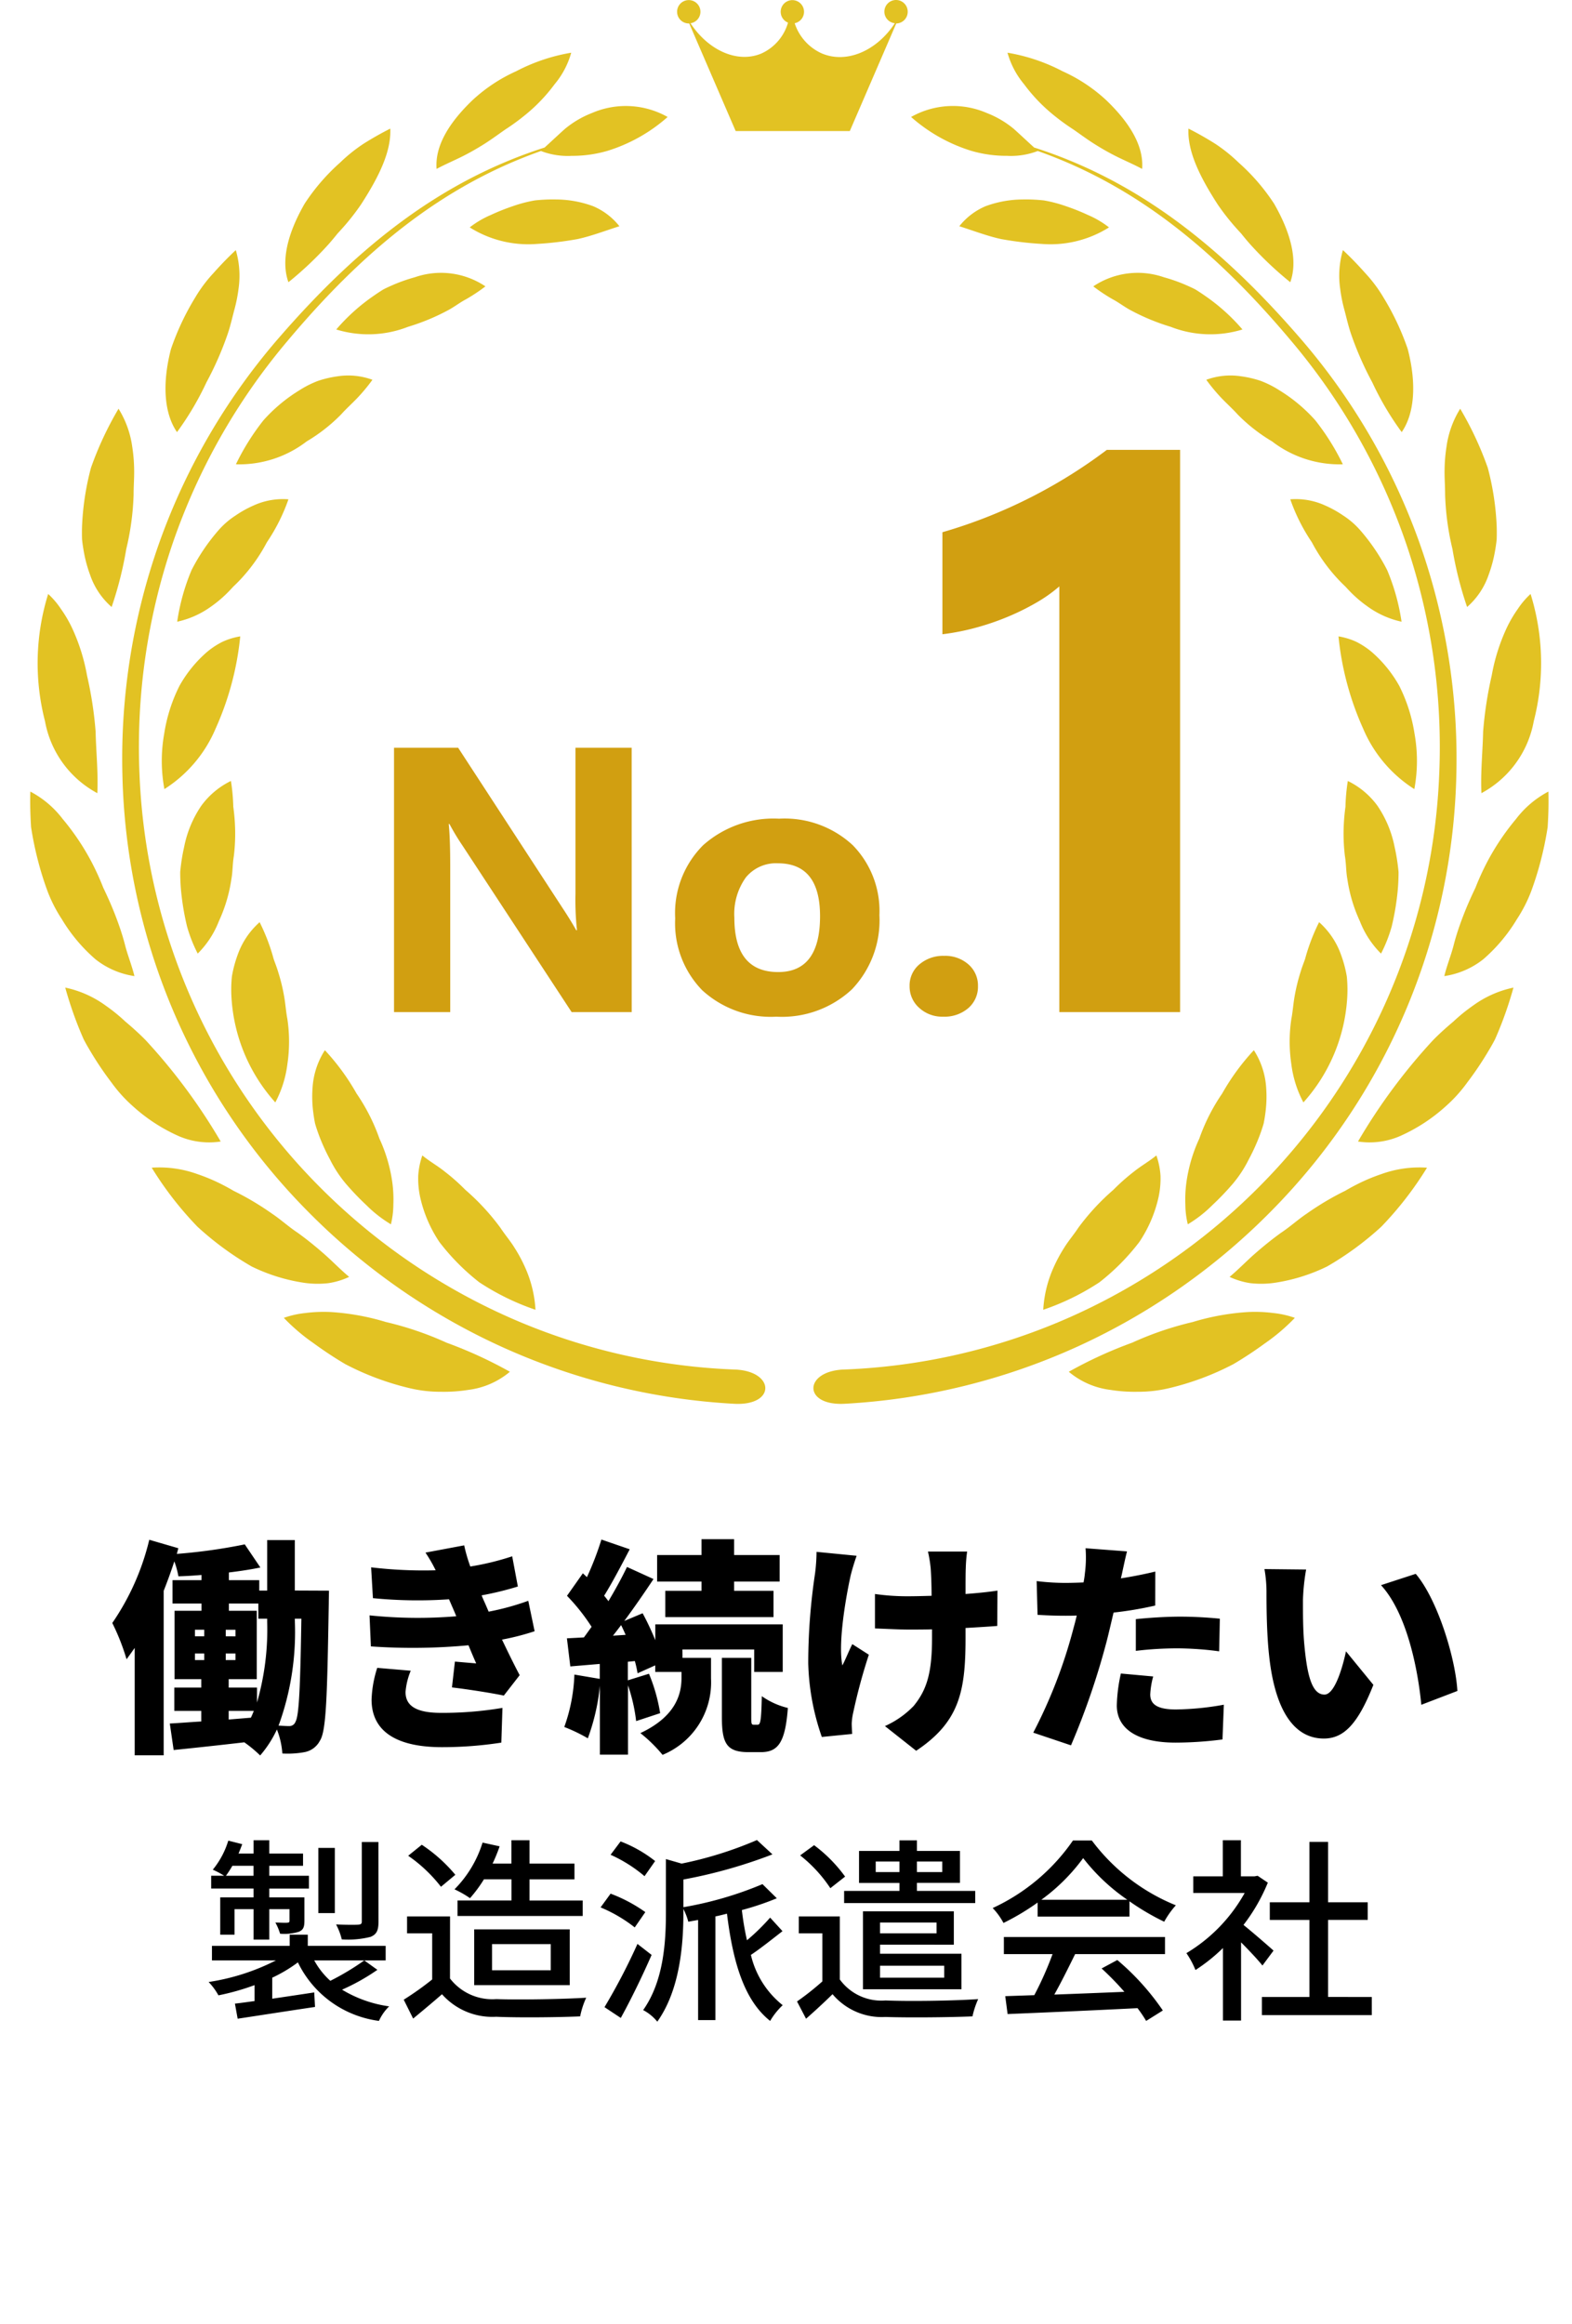 <svg xmlns="http://www.w3.org/2000/svg" width="104.13" height="153.842" viewBox="0 0 104.13 153.842"><g transform="translate(187 -2690.938)"><g transform="translate(3.288)"><path d="M-1341.706,110.03a12.188,12.188,0,0,1,3.651,1.229,10.652,10.652,0,0,1,2.9,1.924c1.573,1.511,2.485,3.046,2.367,4.54-.537-.288-1.094-.526-1.627-.788s-1.039-.552-1.525-.858-.94-.644-1.387-.955a14.515,14.515,0,0,1-1.282-.929,11.164,11.164,0,0,1-2-2.078A5.573,5.573,0,0,1-1341.706,110.03Z" transform="translate(1218.155 2584.398)" fill="#e2c223"/><path d="M-1088.772,216.081c.615.31,1.209.648,1.776,1.006a10.6,10.6,0,0,1,1.538,1.235,13.522,13.522,0,0,1,2.359,2.73c1.131,1.967,1.58,3.786,1.073,5.2a22.972,22.972,0,0,1-2.677-2.535q-.295-.335-.567-.678c-.195-.213-.388-.422-.57-.637a15.256,15.256,0,0,1-1-1.307C-1088.009,219.282-1088.84,217.613-1088.772,216.081Z" transform="translate(977.207 2483.371)" fill="#e2c223"/><path d="M-1409.07,316.861c.947.3,1.852.651,2.766.849a22.347,22.347,0,0,0,2.685.322,7.282,7.282,0,0,0,4.464-1.094,6.263,6.263,0,0,0-1.4-.824,14.322,14.322,0,0,0-1.464-.584,9.03,9.03,0,0,0-1.446-.378,10.943,10.943,0,0,0-1.423-.063,7.192,7.192,0,0,0-2.446.447A4.414,4.414,0,0,0-1409.07,316.861Z" transform="translate(1282.328 2389.055)" fill="#e2c223"/><path d="M-2131.18,110.03a12.188,12.188,0,0,0-3.651,1.229,10.646,10.646,0,0,0-2.9,1.924c-1.573,1.511-2.485,3.046-2.367,4.54.537-.288,1.094-.526,1.626-.788s1.04-.552,1.525-.858.94-.644,1.387-.955a14.457,14.457,0,0,0,1.281-.929,11.157,11.157,0,0,0,2-2.078A5.573,5.573,0,0,0-2131.18,110.03Z" transform="translate(1978.73 2584.398)" fill="#e2c223"/><path d="M-2344.573,216.081c-.615.31-1.209.648-1.776,1.006a10.63,10.63,0,0,0-1.539,1.235,13.525,13.525,0,0,0-2.359,2.73c-1.131,1.967-1.58,3.786-1.073,5.2a22.944,22.944,0,0,0,2.677-2.535q.294-.335.567-.678c.195-.213.388-.422.57-.637a15.357,15.357,0,0,0,1-1.307C-2345.336,219.282-2344.505,217.613-2344.573,216.081Z" transform="translate(2180.138 2483.371)" fill="#e2c223"/><path d="M-2083.744,316.861c-.946.3-1.852.651-2.766.849a22.349,22.349,0,0,1-2.685.322,7.283,7.283,0,0,1-4.464-1.094,6.265,6.265,0,0,1,1.4-.824,14.335,14.335,0,0,1,1.464-.584,9.033,9.033,0,0,1,1.446-.378,10.944,10.944,0,0,1,1.423-.063,7.192,7.192,0,0,1,2.446.447A4.412,4.412,0,0,1-2083.744,316.861Z" transform="translate(1934.486 2389.055)" fill="#e2c223"/><path d="M-32.76-7.575h.435c-.075,4.77-.165,6.435-.39,6.825a.428.428,0,0,1-.42.285c-.195,0-.42-.015-.7-.03a18.09,18.09,0,0,0,1.08-6.87Zm-2.505,4.56H-37.14V-3.57h1.86V-8.1h-1.845v-.48h1.95v1.005h.585v.21a17.4,17.4,0,0,1-.675,5.34ZM-37.14-1.47h1.665c-.06.15-.12.3-.195.45l-1.47.12Zm-2.235-3.8h.615v.435h-.615Zm0-1.575h.615v.435h-.615Zm2.04.435V-6.84h.645v.435Zm0,1.575v-.435h.645v.435Zm4.575-4.605V-12.78h-1.83v3.345h-.525v-.69h-2.01v-.51c.735-.09,1.44-.195,2.085-.33l-1.035-1.53a36.554,36.554,0,0,1-4.5.63l.1-.375L-42.4-12.8A16.465,16.465,0,0,1-44.85-7.29a14.7,14.7,0,0,1,.945,2.4c.18-.24.36-.5.54-.75V1.47h1.92V-9.42c.255-.645.495-1.305.705-1.95a5.8,5.8,0,0,1,.27.99c.48-.015,1.005-.045,1.53-.09v.345h-1.92V-8.58h1.92v.48h-1.785v4.53h1.77v.555H-40.74V-1.47h1.785v.7c-.78.045-1.485.105-2.085.135l.255,1.755c1.32-.135,3-.315,4.68-.51a8.5,8.5,0,0,1,1.05.87A7.376,7.376,0,0,0-33.945-.24a5.372,5.372,0,0,1,.36,1.59,6.217,6.217,0,0,0,1.47-.09A1.446,1.446,0,0,0-31.095.5c.42-.645.48-2.91.585-9.09,0-.24.015-.84.015-.84ZM-27.3-4.32a7.68,7.68,0,0,0-.375,2.1c0,2.19,1.785,3.15,4.65,3.15A25.534,25.534,0,0,0-19.08.63l.075-2.3a23.7,23.7,0,0,1-4.08.33c-1.815,0-2.34-.585-2.34-1.38a4.585,4.585,0,0,1,.345-1.41Zm10.005-4.44a17.21,17.21,0,0,1-2.625.72l-.18-.42c-.09-.21-.2-.435-.285-.66a20.868,20.868,0,0,0,2.4-.585l-.375-2a17.859,17.859,0,0,1-2.775.675,10.72,10.72,0,0,1-.405-1.4l-2.565.48a9.587,9.587,0,0,1,.675,1.17,29.386,29.386,0,0,1-4.275-.195l.12,2.04a30.218,30.218,0,0,0,5.04.075l.39.9.09.225a30.972,30.972,0,0,1-5.745-.06l.09,2.055a39.88,39.88,0,0,0,6.465-.075c.15.36.315.765.51,1.2-.375-.03-.9-.075-1.41-.12l-.195,1.71c1.02.12,2.565.36,3.435.54l1.05-1.35c-.435-.825-.825-1.635-1.17-2.355a16.587,16.587,0,0,0,2.16-.555ZM-5.82-9.42h-2.4v1.74h7.17V-9.42H-3.66v-.615H-.645V-11.79H-3.66v-1.05H-5.82v1.05H-8.76v1.755h2.94Zm-5.865,2.97c.18-.225.36-.465.54-.7.105.21.2.42.3.645Zm4.6.915h4.755V-4.05h1.89V-7.2H-8.88v1.05a17.676,17.676,0,0,0-.84-1.785l-1.215.51C-10.26-8.34-9.585-9.315-9-10.2l-1.755-.8c-.33.69-.765,1.485-1.23,2.265-.09-.12-.18-.24-.285-.36.525-.84,1.14-2.01,1.695-3.075l-1.875-.645a20.057,20.057,0,0,1-.96,2.49l-.27-.255L-14.73-9.09A13.106,13.106,0,0,1-13.1-7.035c-.18.24-.345.48-.51.7l-1.125.06.225,1.86,1.95-.165v.99l-1.68-.285A11.364,11.364,0,0,1-14.91-.405a10.687,10.687,0,0,1,1.56.75,14.052,14.052,0,0,0,.8-3.48v4.56h1.86v-4.59a11.269,11.269,0,0,1,.54,2.37l1.59-.525A11.52,11.52,0,0,0-9.3-3.93l-1.4.435v-1.23l.465-.045a7.4,7.4,0,0,1,.18.81l1.17-.525v.435h1.74v.375C-7.14-2.61-7.5-1.11-9.87,0A9.571,9.571,0,0,1-8.4,1.44,5.185,5.185,0,0,0-5.19-3.615V-4.98H-7.08Zm4.725,4.98c-.15,0-.165-.06-.165-.525v-3.9H-4.47v3.915c0,1.725.3,2.325,1.755,2.325h.825C-.75,1.26-.27.63-.1-1.665a5.031,5.031,0,0,1-1.725-.78C-1.86-.8-1.92-.555-2.1-.555ZM1.8-12A11.837,11.837,0,0,1,1.7-10.56a40.081,40.081,0,0,0-.45,5.94,15.953,15.953,0,0,0,.9,4.875l2.01-.2c-.015-.24-.03-.525-.03-.69a4.044,4.044,0,0,1,.105-.75A37.379,37.379,0,0,1,5.265-5.19l-1.095-.7c-.225.435-.465,1.05-.66,1.41-.3-1.5.24-4.545.54-5.91.075-.33.255-.93.405-1.35ZM13.785-9.435c-.57.09-1.305.165-2.115.225,0-.735,0-1.41.015-1.71a9.772,9.772,0,0,1,.09-1.1H9.18a8.772,8.772,0,0,1,.18,1.1c.03.405.06,1.1.06,1.83-.54.015-1.08.03-1.575.03A15,15,0,0,1,5.67-9.21v2.28c.8.03,1.62.075,2.235.075.495,0,1.02,0,1.545-.015v.57c0,2.31-.345,3.435-1.215,4.5A6.072,6.072,0,0,1,6.33-.465L8.4,1.17c2.85-1.905,3.27-3.9,3.27-7.455V-6.96c.81-.045,1.545-.09,2.1-.135Zm9.165,3.99a22.691,22.691,0,0,1,2.94-.165,21.565,21.565,0,0,1,2.58.195l.045-2.16c-.9-.09-1.8-.135-2.625-.135-.975,0-2.085.075-2.94.165Zm1.29-5.25c-.75.18-1.515.33-2.28.45l.06-.255c.075-.345.225-1.065.345-1.53l-2.745-.21a8.09,8.09,0,0,1-.045,1.665,5.321,5.321,0,0,1-.09.6c-.39.015-.8.03-1.185.03a15.457,15.457,0,0,1-1.92-.12l.06,2.235c.51.03,1.08.06,1.845.06.24,0,.5,0,.75-.015-.075.345-.18.705-.27,1.05A32.888,32.888,0,0,1,16.155-.03l2.5.84a49.315,49.315,0,0,0,2.37-6.915c.15-.585.3-1.245.45-1.875a24.028,24.028,0,0,0,2.76-.465Zm-2.28,6.75a10.529,10.529,0,0,0-.27,2.115C21.69-.315,23,.63,25.59.63a24.446,24.446,0,0,0,3.1-.21l.09-2.3a18.842,18.842,0,0,1-3.18.315c-1.305,0-1.695-.39-1.695-1A5.4,5.4,0,0,1,24.1-3.75ZM34.23-10.83l-2.76-.03a8.8,8.8,0,0,1,.135,1.6c0,.945.015,2.64.165,4.05C32.19-1.14,33.645.36,35.4.36c1.305,0,2.25-.93,3.285-3.555L36.87-5.415c-.21,1.005-.735,2.865-1.425,2.865-.855,0-1.155-1.365-1.335-3.315-.09-.99-.09-1.965-.09-2.94A13.859,13.859,0,0,1,34.23-10.83Zm7.26.285-2.3.75c1.74,1.89,2.46,5.685,2.67,7.92L44.25-2.79C44.13-4.935,42.945-8.835,41.49-10.545Z" transform="translate(-138 2805.68)"/><path d="M-27.222-10.79h-1.1v5.265c0,.143-.052.195-.234.208s-.819.013-1.469-.013a4.174,4.174,0,0,1,.377.988,6.084,6.084,0,0,0,1.911-.169c.4-.169.52-.429.52-1Zm-2.886.39H-31.2v4.316h1.092Zm-7.215,1.846a7.352,7.352,0,0,0,.429-.663h1.4v.663Zm1.833,1.43H-37.7v2.47h.949v-1.69h1.261v2.015h1.04V-6.344h1.339v.767c0,.091-.026.117-.143.13s-.416,0-.793-.013a3.725,3.725,0,0,1,.312.741,3.282,3.282,0,0,0,1.248-.13c.3-.13.364-.325.364-.741V-7.124H-34.45v-.585h2.626v-.845H-34.45v-.663h2.236v-.806H-34.45v-.884h-1.04v.884h-1c.091-.208.169-.416.247-.624l-.923-.234a5.579,5.579,0,0,1-1.027,1.924,5.319,5.319,0,0,1,.754.4H-38.3v.845h2.808Zm7.332,4.173A17.138,17.138,0,0,1-30.407-1.6a5.105,5.105,0,0,1-1.066-1.352h4.732v-.962H-31.9v-.741h-1.2v.741h-5.148v.962h4.238a14.6,14.6,0,0,1-4.459,1.43,4.179,4.179,0,0,1,.65.884,16.034,16.034,0,0,0,2.392-.676V-.26c-.481.065-.923.13-1.3.169l.182,1C-35.165.7-33.241.4-31.421.13l-.052-.962c-.936.143-1.9.286-2.782.416V-1.807a9.664,9.664,0,0,0,1.7-1.014,6.961,6.961,0,0,0,5.369,3.874,3.14,3.14,0,0,1,.676-.962,8.194,8.194,0,0,1-3.12-1.105,13.917,13.917,0,0,0,2.34-1.313Zm9.75-5.369v1.4h-3.575v1.027h8.294V-6.916h-3.523v-1.4h2.977V-9.36h-2.977v-1.547h-1.2V-9.36h-1.248a11.093,11.093,0,0,0,.468-1.144l-1.131-.247a7.566,7.566,0,0,1-1.859,3.094,6.578,6.578,0,0,1,1.027.585,8.881,8.881,0,0,0,.923-1.248Zm-1.287,4.29h3.887V-2.3h-3.887Zm5.148,2.717V-5.005h-6.331v3.692Zm-7.579-7.306a10.208,10.208,0,0,0-2.223-1.989l-.9.728a9.767,9.767,0,0,1,2.171,2.054Zm-.351,2.756h-2.847v1.118h1.664V-1.69A19.6,19.6,0,0,1-25.545-.351L-24.921.9c.676-.559,1.3-1.079,1.911-1.612A4.452,4.452,0,0,0-19.422.78c1.482.065,4.095.039,5.564-.026a5.507,5.507,0,0,1,.4-1.235c-1.625.1-4.511.143-5.954.091a3.535,3.535,0,0,1-3.068-1.365ZM-8.892-9.529a8.661,8.661,0,0,0-2.288-1.3l-.663.884A9.421,9.421,0,0,1-9.594-8.528Zm-.65,3.38a10.02,10.02,0,0,0-2.3-1.222l-.663.91a9.615,9.615,0,0,1,2.262,1.326Zm-.52,2.106A40.553,40.553,0,0,1-12.246.143l1.079.715c.676-1.222,1.443-2.8,2.041-4.173Zm8.788-1.742a14.069,14.069,0,0,1-1.534,1.5,18.349,18.349,0,0,1-.338-2,18.483,18.483,0,0,0,2.314-.78l-.949-.936A23.888,23.888,0,0,1-7.02-6.474V-8.307a33.071,33.071,0,0,0,5.9-1.664l-1.027-.949A25.285,25.285,0,0,1-7.137-9.36l-1.04-.3v3.523c0,1.937-.143,4.55-1.508,6.474a3.027,3.027,0,0,1,.936.767C-7.228-1.027-7.02-4.069-7.02-6.123v-.234a4.018,4.018,0,0,1,.325.845l.65-.117V1H-4.9V-5.863c.26-.052.507-.117.767-.182.39,3.159,1.118,5.72,2.86,7.1A4.719,4.719,0,0,1-.442.013,6,6,0,0,1-2.548-3.315c.624-.416,1.391-1.027,2.093-1.573ZM5.72-8.8v-.7H7.293v.7Zm4.407-.7v.7H8.45v-.7ZM7.293-7.553H3.627v.806h8.684v-.806H8.45v-.533H11.3V-10.2H8.45v-.7H7.293v.7H4.615v2.119H7.293ZM9.75-5.46v.715H6.006V-5.46Zm.507,2.86v.793H6.006V-2.6Zm.637-1.391V-6.2H4.875V-1.04H11.4V-3.393H6.006v-.6ZM3.692-8.5a9.664,9.664,0,0,0-2.054-2.08l-.923.676a9.282,9.282,0,0,1,2,2.171ZM3.341-5.863H.624v1.118h1.56V-1.56A17.741,17.741,0,0,1,.507-.234L1.105.91C1.742.351,2.314-.182,2.86-.715A4.259,4.259,0,0,0,6.37.793c1.5.052,4.264.026,5.759-.039A5.9,5.9,0,0,1,12.506-.39C10.855-.273,7.839-.234,6.37-.3A3.4,3.4,0,0,1,3.341-1.69ZM16.692-6.968a12.624,12.624,0,0,0,2.769-2.756,13.018,13.018,0,0,0,2.925,2.756ZM16.445-5.85h6.084V-6.864a16.312,16.312,0,0,0,2.3,1.352A5.885,5.885,0,0,1,25.6-6.6a13.068,13.068,0,0,1-5.564-4.29H18.785a13.147,13.147,0,0,1-5.317,4.472,4.4,4.4,0,0,1,.715.988,16,16,0,0,0,2.262-1.352ZM14.209-3.367h3.224A22.137,22.137,0,0,1,16.224-.65L14.3-.585,14.456.6c2.21-.091,5.512-.234,8.606-.39a8.871,8.871,0,0,1,.572.845L24.739.364a16.543,16.543,0,0,0-3.016-3.341l-1.04.559A18.951,18.951,0,0,1,22.191-.871c-1.586.065-3.2.13-4.641.182.468-.832.949-1.807,1.378-2.678h5.954V-4.5H14.209ZM32.071-3.6c-.3-.273-1.378-1.209-1.989-1.7A12.013,12.013,0,0,0,31.694-8.1l-.676-.455-.208.039h-.9v-2.392h-1.2v2.392H26.754v1.1H30.16A10.714,10.714,0,0,1,26.3-3.432a5.709,5.709,0,0,1,.6,1.118,11.454,11.454,0,0,0,1.82-1.456v4.8h1.2V-4.147c.533.533,1.118,1.157,1.417,1.534ZM35.685-.533v-5.1h2.626V-6.8H35.685v-4H34.45v4H31.824v1.17H34.45v5.1H31.3v1.2h7.28v-1.2Z" transform="translate(-138 2823.68)"/><path d="M6.17-37.223V0h-8V-28.184a9.578,9.578,0,0,1-1.562,1.1,16.12,16.12,0,0,1-1.917.939,17.117,17.117,0,0,1-2.107.711,15.392,15.392,0,0,1-2.158.419v-6.754A33.363,33.363,0,0,0-3.682-34.1a33.523,33.523,0,0,0,5-3.123Z" transform="translate(-118.288 2757.944)" fill="#d19f11"/><path d="M-3.156,0H-7.135l-7.214-11a15.9,15.9,0,0,1-.879-1.453h-.049q.1.928.1,2.832V0H-18.9V-17.5h4.248L-7.709-6.848q.476.72.879,1.428h.049a18.716,18.716,0,0,1-.1-2.4V-17.5h3.723ZM6.427.305A6.72,6.72,0,0,1,1.514-1.447,6.351,6.351,0,0,1-.275-6.2a6.351,6.351,0,0,1,1.855-4.852A7.011,7.011,0,0,1,6.6-12.805a6.638,6.638,0,0,1,4.883,1.752,6.227,6.227,0,0,1,1.77,4.633A6.61,6.61,0,0,1,11.426-1.5,6.794,6.794,0,0,1,6.427.305Zm.1-10.156a2.573,2.573,0,0,0-2.124.94A4.145,4.145,0,0,0,3.644-6.25q0,3.6,2.905,3.6,2.771,0,2.771-3.7Q9.32-9.851,6.525-9.851ZM17.474.305a2.25,2.25,0,0,1-1.587-.586,1.884,1.884,0,0,1-.635-1.44,1.814,1.814,0,0,1,.653-1.44,2.411,2.411,0,0,1,1.63-.562,2.321,2.321,0,0,1,1.617.568,1.849,1.849,0,0,1,.629,1.434,1.86,1.86,0,0,1-.641,1.459A2.42,2.42,0,0,1,17.474.305Z" transform="translate(-145.288 2757.944)" fill="#d19f11"/><path d="M-877.423,385.894c.521.487,1.015,1,1.475,1.519a9.387,9.387,0,0,1,1.224,1.639,17.153,17.153,0,0,1,1.594,3.393c.591,2.277.459,4.259-.4,5.5a19.416,19.416,0,0,1-1.946-3.288,21.443,21.443,0,0,1-1.41-3.211c-.179-.524-.3-1.066-.43-1.558a9.9,9.9,0,0,1-.289-1.435A6,6,0,0,1-877.423,385.894Z" transform="translate(776.091 2321.602)" fill="#e2c223"/><path d="M-729.531,607.578a22.112,22.112,0,0,1,1.827,3.913,17.928,17.928,0,0,1,.59,3.859q.015.448,0,.873c-.028.289-.072.571-.122.842a8.937,8.937,0,0,1-.407,1.5,4.93,4.93,0,0,1-1.431,2.14,23.885,23.885,0,0,1-.969-3.833,17.682,17.682,0,0,1-.487-3.6c0-.587-.046-1.126-.035-1.656a10.572,10.572,0,0,1,.127-1.522A6.4,6.4,0,0,1-729.531,607.578Z" transform="translate(635.967 2110.42)" fill="#e2c223"/><path d="M-676.11,866.469a15.4,15.4,0,0,1,.211,8.422,6.774,6.774,0,0,1-3.468,4.767c-.062-1.4.086-2.769.114-4.077a25.459,25.459,0,0,1,.57-3.718,12.7,12.7,0,0,1,.99-3.141,8.277,8.277,0,0,1,.743-1.268A5.354,5.354,0,0,1-676.11,866.469Z" transform="translate(587.208 1863.793)" fill="#e2c223"/><path d="M-724.052,1142.645c.022.795,0,1.585-.05,2.358a22.087,22.087,0,0,1-.463,2.238,20.925,20.925,0,0,1-.65,2.063,9.6,9.6,0,0,1-.93,1.8,10.944,10.944,0,0,1-2.232,2.652,5.436,5.436,0,0,1-2.571,1.106c.171-.705.446-1.368.62-2.05s.4-1.335.644-1.969.517-1.244.8-1.832a17.419,17.419,0,0,1,.779-1.71,16.2,16.2,0,0,1,1.911-2.843A6.478,6.478,0,0,1-724.052,1142.645Z" transform="translate(636.331 1600.7)" fill="#e2c223"/><path d="M-841.335,1416.609c-.219.793-.476,1.57-.764,2.32q-.217.563-.455,1.1c-.179.351-.382.686-.581,1.016a21.63,21.63,0,0,1-1.265,1.852,9.493,9.493,0,0,1-1.392,1.544,11.423,11.423,0,0,1-3.006,1.976,5.068,5.068,0,0,1-2.835.382,38.38,38.38,0,0,1,4.957-6.694c.442-.454.909-.867,1.362-1.249a11.534,11.534,0,0,1,1.3-1.055A6.986,6.986,0,0,1-841.335,1416.609Z" transform="translate(751.299 1339.714)" fill="#e2c223"/><path d="M-1018.125,1667.792a22.735,22.735,0,0,1-3.028,3.907,20.256,20.256,0,0,1-3.588,2.632,11.879,11.879,0,0,1-3.558,1.094,6.341,6.341,0,0,1-1.538.011,5.035,5.035,0,0,1-1.367-.414c.59-.491,1.116-1.044,1.678-1.536s1.134-.954,1.719-1.377c.607-.4,1.12-.875,1.692-1.259a19.18,19.18,0,0,1,1.7-1.073q.43-.24.861-.45.4-.235.8-.437a12.168,12.168,0,0,1,1.6-.672A7.407,7.407,0,0,1-1018.125,1667.792Z" transform="translate(922.363 1100.454)" fill="#e2c223"/><path d="M-1240.9,1870.333a12.875,12.875,0,0,1-1.977,1.684c-.691.505-1.394.969-2.1,1.384a18.249,18.249,0,0,1-4.309,1.6,8.681,8.681,0,0,1-2.019.225,10.225,10.225,0,0,1-1.814-.124,5.286,5.286,0,0,1-2.755-1.2,28.4,28.4,0,0,1,4.191-1.923,21.468,21.468,0,0,1,4.019-1.37,15.987,15.987,0,0,1,3.665-.662,9.478,9.478,0,0,1,1.661.065A6.2,6.2,0,0,1-1240.9,1870.333Z" transform="translate(1136.383 907.855)" fill="#e2c223"/><path d="M-1572.989,213.224a42.428,42.428,0,0,0-7.971-13.515c-5.2-5.978-10.652-10.28-17.488-12.469-.444-.4-1.312-1.22-1.453-1.32a6.452,6.452,0,0,0-1.689-.967,5.641,5.641,0,0,0-5.008.265,10.841,10.841,0,0,0,3.983,2.241,8.263,8.263,0,0,0,2.374.332,4.941,4.941,0,0,0,2.034-.32c6.633,2.342,11.861,6.7,16.816,12.607a41.721,41.721,0,0,1,7.6,13.428,41.761,41.761,0,0,1,2.177,15.217,41.041,41.041,0,0,1-12.124,27.518,41.322,41.322,0,0,1-12.6,8.553,40.777,40.777,0,0,1-14.786,3.354c-2.58.139-2.64,2.4.107,2.265a42.9,42.9,0,0,0,15.49-3.809,43.163,43.163,0,0,0,13-9.169,42.43,42.43,0,0,0,8.758-13.22,42.433,42.433,0,0,0,3.289-15.453A42.76,42.76,0,0,0-1572.989,213.224Z" transform="translate(1476.661 2513.464)" fill="#e2c223"/><path d="M-1221.731,418.869a11.7,11.7,0,0,0,1.266.844c.445.233.828.544,1.261.764a14.209,14.209,0,0,0,2.594,1.068,7.225,7.225,0,0,0,4.76.178,12.785,12.785,0,0,0-2.465-2.219q-.326-.229-.656-.433c-.232-.12-.47-.224-.7-.324a11.213,11.213,0,0,0-1.389-.483A5.286,5.286,0,0,0-1221.731,418.869Z" transform="translate(1103.863 2291.028)" fill="#e2c223"/><path d="M-1063.737,561.519a12.022,12.022,0,0,0,1.005,1.21c.358.373.74.715,1.071,1.084a11.186,11.186,0,0,0,2.281,1.785,7.313,7.313,0,0,0,4.688,1.516,15.7,15.7,0,0,0-1.823-2.911,10.612,10.612,0,0,0-2.4-2,6.53,6.53,0,0,0-1.246-.622,7.141,7.141,0,0,0-1.282-.294A4.663,4.663,0,0,0-1063.737,561.519Z" transform="translate(953.354 2154.563)" fill="#e2c223"/><path d="M-946.278,733.816a12.286,12.286,0,0,0,1.43,2.846,11.248,11.248,0,0,0,1.714,2.421q.246.265.507.51c.155.169.308.333.469.489a8.113,8.113,0,0,0,1.011.837,6.01,6.01,0,0,0,2.239,1,14.035,14.035,0,0,0-.953-3.419,13.03,13.03,0,0,0-1.812-2.669,5.344,5.344,0,0,0-1.107-.947,7.184,7.184,0,0,0-1.177-.655A4.672,4.672,0,0,0-946.278,733.816Z" transform="translate(841.459 1990.18)" fill="#e2c223"/><path d="M-878.876,925.746a19.547,19.547,0,0,0,1.63,6.1,8.8,8.8,0,0,0,3.394,4.011,10.179,10.179,0,0,0,.013-3.668,10.638,10.638,0,0,0-1.011-3.167,8.38,8.38,0,0,0-1.813-2.234,5.214,5.214,0,0,0-1.043-.687A4.564,4.564,0,0,0-878.876,925.746Z" transform="translate(777.25 1807.324)" fill="#e2c223"/><path d="M-871.51,1127.812a12.779,12.779,0,0,0-.156,1.707,13.254,13.254,0,0,0-.125,1.651,12.332,12.332,0,0,0,.088,1.611c.09.535.069,1.03.163,1.53a10.073,10.073,0,0,0,.83,2.788,6.157,6.157,0,0,0,1.4,2.142,9.462,9.462,0,0,0,.708-1.8,17.069,17.069,0,0,0,.337-1.838,13.434,13.434,0,0,0,.115-1.765,12.874,12.874,0,0,0-.262-1.664,7.373,7.373,0,0,0-1.129-2.712A5.292,5.292,0,0,0-871.51,1127.812Z" transform="translate(770.502 1614.831)" fill="#e2c223"/><path d="M-945.257,1325.168a13.078,13.078,0,0,0-.68,1.621q-.14.409-.251.823c-.094.267-.2.528-.279.794a12.381,12.381,0,0,0-.4,1.6c-.1.531-.133,1.086-.23,1.581a10.109,10.109,0,0,0,0,2.975,7.322,7.322,0,0,0,.8,2.539,11.378,11.378,0,0,0,2.89-6.755,8.839,8.839,0,0,0-.014-1.576,7.964,7.964,0,0,0-.383-1.441A5.2,5.2,0,0,0-945.257,1325.168Z" transform="translate(842.347 1426.824)" fill="#e2c223"/><path d="M-1088.678,1504.068a15.083,15.083,0,0,0-2.1,2.871,12.626,12.626,0,0,0-1.511,2.977,10.228,10.228,0,0,0-.859,2.921,8.363,8.363,0,0,0-.067,1.443,5.561,5.561,0,0,0,.162,1.315,8.291,8.291,0,0,0,1.618-1.261,18.02,18.02,0,0,0,1.372-1.433,8,8,0,0,0,1.038-1.583,13.338,13.338,0,0,0,.735-1.61q.149-.4.261-.784.082-.412.129-.81a8,8,0,0,0,.04-1.521A5.194,5.194,0,0,0-1088.678,1504.068Z" transform="translate(981.446 1256.399)" fill="#e2c223"/><path d="M-1284.3,1651.141c-.483.4-1.031.7-1.5,1.083a13.3,13.3,0,0,0-1.347,1.193,15.268,15.268,0,0,0-2.32,2.508c-.313.476-.651.861-.927,1.308a9.809,9.809,0,0,0-.726,1.35,7.887,7.887,0,0,0-.674,2.777,16.27,16.27,0,0,0,3.721-1.819,14.762,14.762,0,0,0,2.645-2.67,8.747,8.747,0,0,0,1.275-2.98,5.851,5.851,0,0,0,.127-1.4A5.055,5.055,0,0,0-1284.3,1651.141Z" transform="translate(1170.611 1116.293)" fill="#e2c223"/><path d="M-2514.384,385.894c-.521.487-1.015,1-1.476,1.519a9.378,9.378,0,0,0-1.224,1.639,17.173,17.173,0,0,0-1.594,3.393c-.591,2.277-.459,4.259.4,5.5a19.426,19.426,0,0,0,1.947-3.288,21.436,21.436,0,0,0,1.41-3.211c.179-.524.3-1.066.43-1.558a9.92,9.92,0,0,0,.289-1.435A6,6,0,0,0-2514.384,385.894Z" transform="translate(2339.715 2321.602)" fill="#e2c223"/><path d="M-2633.481,607.578a22.133,22.133,0,0,0-1.827,3.913,17.928,17.928,0,0,0-.59,3.859q-.015.448,0,.873c.028.289.073.571.121.842a8.937,8.937,0,0,0,.407,1.5,4.932,4.932,0,0,0,1.431,2.14,23.852,23.852,0,0,0,.969-3.833,17.666,17.666,0,0,0,.487-3.6c0-.587.046-1.126.036-1.656a10.58,10.58,0,0,0-.127-1.522A6.4,6.4,0,0,0-2633.481,607.578Z" transform="translate(2451.045 2110.42)" fill="#e2c223"/><path d="M-2697.24,866.469a15.393,15.393,0,0,0-.211,8.422,6.775,6.775,0,0,0,3.468,4.767c.062-1.4-.086-2.769-.114-4.077a25.459,25.459,0,0,0-.57-3.718,12.707,12.707,0,0,0-.99-3.141,8.268,8.268,0,0,0-.743-1.268A5.353,5.353,0,0,0-2697.24,866.469Z" transform="translate(2510.143 1863.793)" fill="#e2c223"/><path d="M-2708.26,1142.645c-.022.795,0,1.585.05,2.358a22.1,22.1,0,0,0,.463,2.238,20.908,20.908,0,0,0,.65,2.063,9.6,9.6,0,0,0,.93,1.8,10.948,10.948,0,0,0,2.232,2.652,5.437,5.437,0,0,0,2.571,1.106c-.171-.705-.446-1.368-.62-2.05s-.4-1.335-.644-1.969-.517-1.244-.8-1.832a17.448,17.448,0,0,0-.779-1.71,16.185,16.185,0,0,0-1.911-2.843A6.477,6.477,0,0,0-2708.26,1142.645Z" transform="translate(2519.981 1600.7)" fill="#e2c223"/><path d="M-2659.2,1416.609c.219.793.476,1.57.764,2.32q.217.563.455,1.1c.179.351.382.686.581,1.016a21.6,21.6,0,0,0,1.265,1.852,9.479,9.479,0,0,0,1.392,1.544,11.428,11.428,0,0,0,3.006,1.976,5.068,5.068,0,0,0,2.835.382,38.386,38.386,0,0,0-4.957-6.694c-.442-.454-.909-.867-1.362-1.249a11.54,11.54,0,0,0-1.3-1.055A6.986,6.986,0,0,0-2659.2,1416.609Z" transform="translate(2473.234 1339.714)" fill="#e2c223"/><path d="M-2538.326,1667.792a22.73,22.73,0,0,0,3.029,3.907,20.256,20.256,0,0,0,3.588,2.632,11.878,11.878,0,0,0,3.558,1.094,6.341,6.341,0,0,0,1.538.011,5.031,5.031,0,0,0,1.366-.414c-.59-.491-1.116-1.044-1.678-1.536s-1.134-.954-1.719-1.377c-.607-.4-1.12-.875-1.692-1.259a19.2,19.2,0,0,0-1.7-1.073q-.43-.24-.861-.45-.4-.235-.8-.437a12.156,12.156,0,0,0-1.6-.672A7.408,7.408,0,0,0-2538.326,1667.792Z" transform="translate(2358.088 1100.454)" fill="#e2c223"/><path d="M-2353.573,1870.333a12.874,12.874,0,0,0,1.977,1.684c.691.505,1.395.969,2.1,1.384a18.247,18.247,0,0,0,4.309,1.6,8.68,8.68,0,0,0,2.019.225,10.226,10.226,0,0,0,1.814-.124,5.286,5.286,0,0,0,2.754-1.2,28.408,28.408,0,0,0-4.191-1.923,21.47,21.47,0,0,0-4.019-1.37,15.991,15.991,0,0,0-3.665-.662,9.482,9.482,0,0,0-1.661.065A6.2,6.2,0,0,0-2353.573,1870.333Z" transform="translate(2182.087 907.855)" fill="#e2c223"/><path d="M-2538.949,268.149a40.774,40.774,0,0,1-14.786-3.354,41.321,41.321,0,0,1-12.6-8.553,41.039,41.039,0,0,1-12.124-27.518,41.764,41.764,0,0,1,2.177-15.217,41.721,41.721,0,0,1,7.6-13.428c4.956-5.906,10.183-10.265,16.816-12.607a4.941,4.941,0,0,0,2.034.32,8.265,8.265,0,0,0,2.375-.332,10.842,10.842,0,0,0,3.982-2.241,5.641,5.641,0,0,0-5.007-.265,6.45,6.45,0,0,0-1.689.967c-.141.1-1.009.917-1.453,1.32-6.836,2.189-12.284,6.492-17.488,12.469a42.428,42.428,0,0,0-7.971,13.515,42.765,42.765,0,0,0-2.508,15.538,42.433,42.433,0,0,0,3.289,15.453,42.434,42.434,0,0,0,8.758,13.22,43.164,43.164,0,0,0,13,9.169,42.9,42.9,0,0,0,15.49,3.809C-2536.31,270.55-2536.369,268.288-2538.949,268.149Z" transform="translate(2397.411 2513.464)" fill="#e2c223"/><path d="M-2270.385,418.869a11.684,11.684,0,0,1-1.267.844c-.445.233-.828.544-1.26.764a14.209,14.209,0,0,1-2.594,1.068,7.225,7.225,0,0,1-4.76.178,12.781,12.781,0,0,1,2.465-2.219q.326-.229.656-.433c.232-.12.47-.224.7-.324a11.212,11.212,0,0,1,1.389-.483A5.286,5.286,0,0,1-2270.385,418.869Z" transform="translate(2112.252 2291.028)" fill="#e2c223"/><path d="M-2411.572,561.519a12.057,12.057,0,0,1-1.005,1.21c-.358.373-.74.715-1.071,1.084a11.178,11.178,0,0,1-2.28,1.785,7.314,7.314,0,0,1-4.688,1.516,15.723,15.723,0,0,1,1.823-2.911,10.608,10.608,0,0,1,2.4-2,6.526,6.526,0,0,1,1.246-.622,7.142,7.142,0,0,1,1.282-.294A4.663,4.663,0,0,1-2411.572,561.519Z" transform="translate(2245.955 2154.563)" fill="#e2c223"/><path d="M-2495.339,733.816a12.275,12.275,0,0,1-1.429,2.846,11.244,11.244,0,0,1-1.714,2.421c-.164.177-.334.347-.507.51-.156.169-.308.333-.469.489a8.136,8.136,0,0,1-1.011.837,6.009,6.009,0,0,1-2.239,1,14.044,14.044,0,0,1,.953-3.419,13.018,13.018,0,0,1,1.813-2.669,5.347,5.347,0,0,1,1.107-.947,7.189,7.189,0,0,1,1.177-.655A4.672,4.672,0,0,1-2495.339,733.816Z" transform="translate(2324.157 1990.18)" fill="#e2c223"/><path d="M-2519.125,925.746a19.554,19.554,0,0,1-1.63,6.1,8.8,8.8,0,0,1-3.394,4.011,10.181,10.181,0,0,1-.013-3.668,10.631,10.631,0,0,1,1.011-3.167,8.378,8.378,0,0,1,1.813-2.234,5.217,5.217,0,0,1,1.043-.687A4.562,4.562,0,0,1-2519.125,925.746Z" transform="translate(2344.751 1807.324)" fill="#e2c223"/><path d="M-2495.135,1127.812a12.778,12.778,0,0,1,.156,1.707,13.219,13.219,0,0,1,.125,1.651,12.311,12.311,0,0,1-.088,1.611c-.091.535-.07,1.03-.163,1.53a10.065,10.065,0,0,1-.83,2.788,6.157,6.157,0,0,1-1.4,2.142,9.462,9.462,0,0,1-.708-1.8,17.054,17.054,0,0,1-.337-1.838,13.392,13.392,0,0,1-.115-1.765,12.843,12.843,0,0,1,.262-1.664,7.371,7.371,0,0,1,1.129-2.712A5.292,5.292,0,0,1-2495.135,1127.812Z" transform="translate(2320.144 1614.83)" fill="#e2c223"/><path d="M-2425.17,1325.168a13.1,13.1,0,0,1,.68,1.621q.14.409.251.823c.094.267.2.528.279.794a12.352,12.352,0,0,1,.4,1.6c.1.531.132,1.086.229,1.581a10.109,10.109,0,0,1,0,2.975,7.328,7.328,0,0,1-.8,2.539,11.38,11.38,0,0,1-2.891-6.755,8.867,8.867,0,0,1,.014-1.576,7.953,7.953,0,0,1,.383-1.441A5.2,5.2,0,0,1-2425.17,1325.168Z" transform="translate(2252.08 1426.824)" fill="#e2c223"/><path d="M-2312.967,1504.068a15.1,15.1,0,0,1,2.1,2.871,12.649,12.649,0,0,1,1.511,2.977,10.235,10.235,0,0,1,.858,2.921,8.388,8.388,0,0,1,.067,1.443,5.58,5.58,0,0,1-.162,1.315,8.3,8.3,0,0,1-1.618-1.261,18.02,18.02,0,0,1-1.372-1.433,8.007,8.007,0,0,1-1.038-1.583,13.26,13.26,0,0,1-.735-1.61q-.149-.4-.261-.784-.082-.412-.129-.81a8,8,0,0,1-.04-1.521A5.2,5.2,0,0,1-2312.967,1504.068Z" transform="translate(2144.199 1256.399)" fill="#e2c223"/><path d="M-2165.394,1651.141c.483.4,1.031.7,1.5,1.083a13.353,13.353,0,0,1,1.347,1.193,15.262,15.262,0,0,1,2.32,2.508c.313.476.651.861.927,1.308a9.834,9.834,0,0,1,.726,1.35,7.884,7.884,0,0,1,.674,2.777,16.28,16.28,0,0,1-3.721-1.819,14.765,14.765,0,0,1-2.645-2.67,8.745,8.745,0,0,1-1.275-2.98,5.863,5.863,0,0,1-.126-1.4A5.041,5.041,0,0,1-2165.394,1651.141Z" transform="translate(2003.082 1116.293)" fill="#e2c223"/><path d="M-1788.491,37.135a.773.773,0,0,0-.773-.773.773.773,0,0,0-.773.773.77.77,0,0,0,.693.765c-1.184,1.814-3.181,2.7-4.834,2a3.316,3.316,0,0,1-1.8-2,.773.773,0,0,0,.619-.757.773.773,0,0,0-.773-.773.773.773,0,0,0-.773.773.772.772,0,0,0,.486.717,3.21,3.21,0,0,1-1.758,2.042c-1.594.675-3.529-.21-4.7-2a.771.771,0,0,0,.656-.761.773.773,0,0,0-.773-.773.773.773,0,0,0-.773.773.773.773,0,0,0,.773.773c.01,0,.02,0,.03,0l3.078,7.126h7.559l3.077-7.124A.772.772,0,0,0-1788.491,37.135Z" transform="translate(1658.33 2654.576)" fill="#e2c223"/></g><rect width="104.13" height="153.78" transform="translate(-187 2691)" fill="none"/></g></svg>